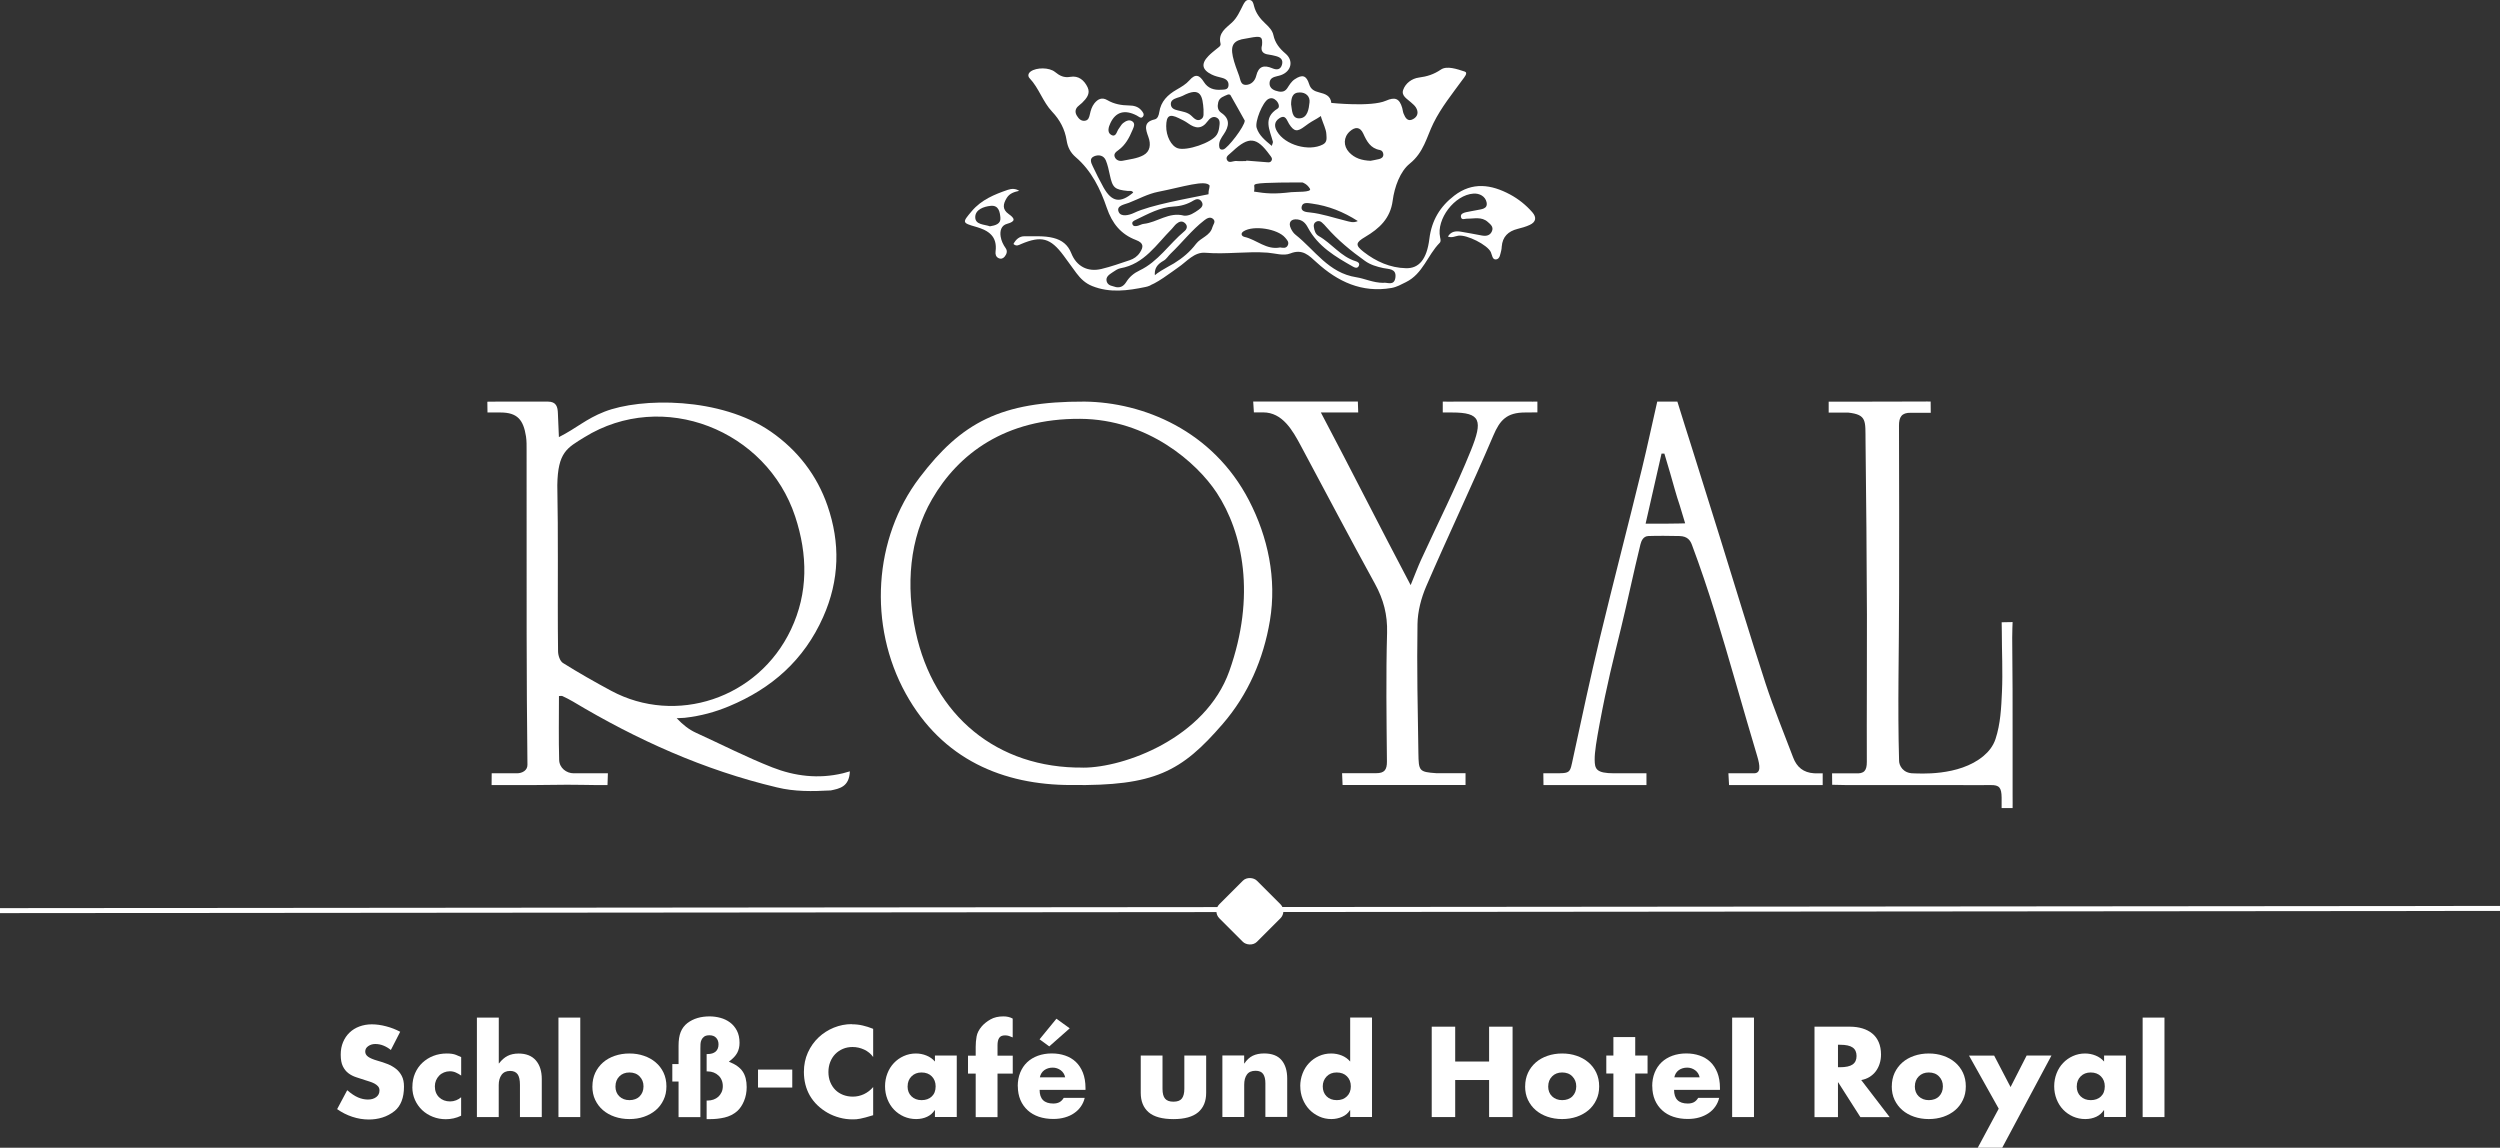 <?xml version="1.0" encoding="UTF-8"?>
<svg id="Ebene_2" data-name="Ebene 2" xmlns="http://www.w3.org/2000/svg" viewBox="0 0 500.62 229.83">
  <rect x="0" y="0" width="500.62" height="229.83" fill="#333333" stroke="none"/>
  <defs>
    <style>
      .cls-1 {
        fill: none;
        stroke: #fff;
        stroke-miterlimit: 10;
      }

      .cls-2 {
        fill: #fff;
        stroke-width: 0px;
      }
    </style>
  </defs>
  <g id="Ebene_1-2" data-name="Ebene 1">
    <g>
      <g>
        <path class="cls-2" d="m135.5,143.82c1.28,1.33,2.43,2.26,3.9,2.93,5.08,2.32,10.07,4.88,15.26,6.92,4.48,1.76,9.23,2.35,14.12,1.18,1.4-.38.97-.26,1.4-.39-.11,3.13-2.12,3.46-3.81,3.82-3.7.2-7.28.26-10.8-.61-14.55-3.45-28.04-9.52-40.84-17.19-.67-.4-1.39-.75-2.1-1.09-.17-.08-.41-.01-.7-.01,0,4.27-.08,8.53.04,12.79.04,1.62,1.47,2.68,2.9,2.68h6.86l-.08,2.36h-2.1c-2.01,0-4-.09-6-.07-4.09.05-8.09.09-12.28.07h-2.83l.02-2.36h5.05c1.08,0,2.13-.59,2.11-1.71-.11-8.67-.14-17.33-.16-26-.02-12.32,0-24.64-.01-36.96,0-.93.02-1.87-.12-2.79-.52-3.33-1.73-4.79-5.11-4.79h-2.6l-.03-2.16s1.48-.02,2.21-.02c3.32,0,6.59,0,9.9,0,1.7,0,1.98,1.03,2.02,2.38.05,1.58.13,3.16.2,4.73,3.62-1.84,5.39-3.63,9.12-5.09,7.25-2.84,23.26-2.99,33.35,4.01,5.37,3.73,9.22,8.76,11.31,14.8,2.57,7.42,2.45,14.88-.87,22.32-3.85,8.65-10.32,14.3-18.81,17.84-2.81,1.17-5.61,1.95-8.92,2.33l-1.61.08Zm-23.79-31.64h0c0,6.09-.04,12.18.04,18.26.01.8.38,1.95.98,2.32,3.15,1.97,6.38,3.81,9.66,5.57,12.92,6.94,29.42,1.63,36-12.27,3.48-7.36,3.36-14.98.85-22.61-5.7-17.35-26.51-25.62-42.22-15.89-3.46,2.14-5.32,2.97-5.42,9.59.1,4.98.11,10.02.11,15.03Z"/>
        <path class="cls-2" d="m217.16,80.42c11.76.13,25.69,5.78,32.95,19.79,3.79,7.31,5.58,15.67,4.19,24.05-1.28,7.71-4.39,14.85-9.44,20.69-8.31,9.62-13.64,12.46-30.38,12.25-13.54,0-25.8-5.07-33.11-18.31-7.54-13.65-6.46-31.11,2.77-43.25,8.36-11,16.23-15.29,33.02-15.22Zm-.24,73.3c8.14,0,24.46-5.87,29.25-19.34,5.33-14.99,2.75-27.72-2.55-35.74-3.92-5.94-13.72-14.68-27.31-14.77-15.05-.1-24.44,7.05-29.67,16.1-4.57,7.9-5.26,17.3-3.28,26.54,3.6,16.76,16.27,27.39,33.56,27.2Z"/>
        <path class="cls-2" d="m335.89,80.42c1.16,3.76,1.9,6.05,3.08,9.8,1.84,5.86,3.67,11.72,5.5,17.58,3.02,9.69,5.94,19.41,9.08,29.06,1.64,5.01,3.67,9.9,5.53,14.84.73,1.93,2.07,3.02,4.2,3.15.59.04,1.71,0,1.71,0v2.36s-1.48-.01-2,0h-16.75l-.13-2.36h5.12c1.4,0,1.23-1.47.65-3.43-2.62-8.69-5.76-20.05-8.45-28.72-1.42-4.57-2.94-9.11-4.62-13.59-.31-.81-.82-1.74-2.51-1.77-2.05-.03-4.15-.08-6.22,0-1.05.04-1.42,1.01-1.59,1.69-1.36,5.55-2.52,11.14-3.87,16.69-1.57,6.45-2.79,11.08-4.33,19.38-.56,3.03-.98,5.48-.96,7.04.02,1.83.27,2.71,3.92,2.71h6.45v2.36h-1.42c-.87,0-1.73,0-2.6,0h-16.6l-.03-2.36s1.25,0,1.93,0c3.65,0,3.35.06,4.06-3.2,1.73-8.03,3.45-16.07,5.37-24.06,2.71-11.25,5.64-22.45,8.38-33.7,1.18-4.86,1.95-8.6,3.07-13.47h4.03Zm-2.6,10.41c-.19,0-.38,0-.57,0-1.03,4.53-2.06,9.06-3.19,14.03,1.57,0,2.97,0,4.37,0,1.55,0,3.55-.06,3.55-.06,0,0-.63-2.12-1.09-3.61-.72-2.08-1.26-4.22-1.88-6.33-.39-1.34-.8-2.68-1.19-4.02Z"/>
        <path class="cls-2" d="m271.99,82.6h-7.49c5.97,11.29,11.87,23.01,17.98,34.57.87-2.11,1.43-3.64,2.11-5.12,3.33-7.28,6.96-14.43,9.95-21.84,2.43-6.03,1.98-7.61-3.78-7.61h-1.85v-2.18s2.24.03,3.36,0c4.37,0,8.74,0,13.12,0,.78.02,2.47,0,2.47,0v2.16s-1.98.02-2.45.02c-3.69,0-5.06,1.53-6.37,4.61-4.32,10.13-9.06,20.07-13.43,30.17-1.02,2.36-1.72,5.05-1.76,7.6-.14,8.59.04,17.18.18,25.77.06,3.62.09,3.84,3.59,4.08,1.44.02,3.04,0,4.47,0h1.38v2.36h-1.31c-1.14,0-2.24,0-3.38,0h-19.93l-.1-2.36h2.05c1.57,0,3.2,0,4.77,0,1.66,0,2.17-.67,2.16-2.34-.08-8.59-.21-17.19.03-25.78.1-3.59-.71-6.67-2.41-9.77-5.03-9.16-9.9-18.4-14.83-27.62-1.68-3.15-3.7-6.74-7.58-6.74h-1.85l-.14-2.18s1.51.02,2.25,0c5.08,0,10.2-.01,15.29,0h3.42l.07,2.18Z"/>
        <path class="cls-2" d="m400.82,161.8s.01-.99,0-2.1c-.02-2-.49-2.51-2.15-2.49-2.3.03-4.6,0-6.89,0-7.32-.02-14.63.03-21.95,0-.5,0-2.94-.06-2.94-.06l-.02-2.29h1.46s2.14,0,3.2,0c1.81.12,2.3-.58,2.3-2.3-.04-9.81.05-19.63.02-29.44-.04-11.6-.14-23.2-.28-34.8-.05-4.04.32-5.28-3.48-5.7h-3.9v-2.18s2.83,0,2.83,0c4.48,0,8.84,0,13.29-.03.57,0,1.17.01,1.71,0,1.61-.03,2.59,0,2.59,0l.02,2.25s-1.34,0-2.54,0c-.46,0-.69.02-1.48,0-1.81-.04-2.35.87-2.34,2.59.05,11.17.03,22.35.02,33.52,0,11.25-.32,22.85,0,33.64.02.84.74,2.45,2.86,2.45.91,0,9.08.7,14.05-3.48,1.04-.87,1.94-2,2.4-3.4,1-3.03,1.15-6.27,1.29-9.45.18-3.99-.03-8.05-.03-12.05,0-.7-.03-1.87-.03-1.87l2.19-.04s-.09,2.07-.08,3.13c.08,7.1.09,14.05.08,21.02,0,3.54,0,7.02,0,10.54.02.85,0,2.55,0,2.55h-2.19Z"/>
      </g>
      <path class="cls-2" d="m250.83,43.43l-1.85-1.8c.37-.24.98-.75,1.08-.67.59.51,1.06,1.15,1.57,1.74-.27.24-.54.48-.8.73Z"/>
      <g>
        <path class="cls-2" d="m67.51,222.1l2.02-3.79c.77.67,1.48,1.15,2.15,1.44s1.33.43,2,.43,1.22-.16,1.66-.49c.43-.33.65-.77.65-1.33,0-.34-.1-.62-.3-.84-.2-.22-.45-.41-.74-.56-.3-.15-.61-.28-.94-.38-.33-.1-.62-.2-.88-.28-.59-.19-1.18-.38-1.78-.58-.59-.19-1.12-.46-1.57-.8-.46-.34-.83-.81-1.12-1.39-.29-.58-.43-1.36-.43-2.34s.16-1.76.47-2.51c.31-.74.74-1.38,1.3-1.91.55-.53,1.21-.94,1.97-1.22s1.59-.43,2.48-.43,1.87.13,2.88.4c1.01.26,1.94.63,2.81,1.09l-1.87,3.65c-.45-.37-.94-.66-1.48-.88-.54-.22-1.08-.32-1.64-.32-.53,0-1,.14-1.4.42-.41.28-.61.64-.61,1.09,0,.42.19.76.58,1.04.38.28,1.02.55,1.9.8.69.19,1.35.41,1.98.66.63.25,1.19.56,1.68.95.49.38.88.86,1.18,1.44.3.58.44,1.29.44,2.14,0,1.12-.16,2.09-.48,2.9-.32.82-.78,1.47-1.39,1.97-.77.61-1.59,1.04-2.46,1.31s-1.77.4-2.7.4c-1.12,0-2.22-.18-3.31-.54-1.09-.36-2.1-.87-3.02-1.52Z"/>
        <path class="cls-2" d="m82.58,217.66c0-1.01.18-1.92.54-2.75.36-.82.85-1.53,1.48-2.11s1.35-1.04,2.18-1.36c.83-.32,1.73-.48,2.69-.48.77,0,1.38.09,1.85.28.46.18.81.33,1.03.44v3.7c-.34-.24-.69-.44-1.07-.61s-.77-.25-1.19-.25-.81.08-1.18.23c-.37.15-.69.36-.96.64s-.48.59-.64.96c-.15.37-.23.76-.23,1.18,0,.91.28,1.64.85,2.2.57.55,1.31.83,2.22.83.4,0,.8-.08,1.19-.23.39-.15.72-.36,1-.61v3.7c-.5.24-1,.42-1.51.53-.51.11-1.03.17-1.56.17-.91,0-1.78-.16-2.59-.48-.82-.32-1.53-.77-2.14-1.34-.61-.58-1.09-1.26-1.44-2.04-.35-.78-.53-1.64-.53-2.57Z"/>
        <path class="cls-2" d="m99.88,203.77v9.17h.05c.51-.67,1.08-1.17,1.7-1.49.62-.32,1.37-.48,2.23-.48,1.5,0,2.65.46,3.44,1.37s1.19,2.16,1.19,3.74v7.61h-4.37v-6.43c0-1.01-.16-1.73-.48-2.16-.32-.43-.82-.65-1.49-.65-.77,0-1.34.27-1.72.8-.38.54-.56,1.21-.56,2.03v6.41h-4.37v-19.92h4.37Z"/>
        <path class="cls-2" d="m111.83,223.69v-19.92h4.37v19.92h-4.37Z"/>
        <path class="cls-2" d="m118.63,217.54c0-.99.19-1.89.56-2.7.38-.81.9-1.5,1.56-2.08.66-.58,1.45-1.02,2.35-1.33s1.88-.47,2.94-.47,1.99.15,2.89.46c.9.3,1.69.74,2.36,1.31.67.57,1.2,1.26,1.58,2.06.38.81.58,1.72.58,2.75s-.19,1.92-.58,2.72c-.38.81-.91,1.5-1.57,2.06s-1.45,1-2.35,1.31-1.88.46-2.92.46-2.04-.16-2.94-.47-1.69-.75-2.35-1.32-1.18-1.26-1.56-2.06-.56-1.71-.56-2.7Zm4.61,0c0,.83.26,1.5.78,2,.52.5,1.2.76,2.03.76s1.55-.26,2.05-.77.76-1.18.76-1.99-.26-1.44-.77-1.98c-.51-.54-1.2-.8-2.06-.8-.82,0-1.48.26-2,.78-.52.52-.78,1.19-.78,2Z"/>
        <path class="cls-2" d="m134.63,213.08h1.25v-3.67c0-1.12.14-2.04.43-2.76.29-.72.74-1.31,1.34-1.78.61-.46,1.29-.8,2.04-1.02s1.56-.32,2.42-.32c.72,0,1.44.1,2.15.29.71.19,1.35.5,1.92.92.57.42,1.03.97,1.38,1.64.35.67.53,1.49.53,2.45,0,.77-.16,1.44-.48,2.03-.32.58-.87,1.16-1.66,1.74,1.31.51,2.24,1.17,2.77,1.97.54.8.8,1.84.8,3.12,0,1.01-.18,1.94-.54,2.8-.36.86-.82,1.53-1.38,2.03-.72.62-1.56,1.04-2.51,1.26-.95.22-1.88.32-2.8.32h-.79v-3.72h.22c.4,0,.78-.06,1.15-.19.37-.13.69-.32.96-.56.27-.25.49-.55.66-.91s.25-.77.25-1.24c0-.43-.08-.83-.23-1.19-.15-.36-.36-.67-.64-.92-.27-.26-.59-.46-.95-.6-.36-.14-.75-.22-1.16-.22h-.26v-3.48h.19c.69,0,1.22-.16,1.61-.49.38-.33.58-.81.58-1.45,0-.54-.16-.98-.48-1.32-.32-.34-.77-.5-1.34-.5-.45,0-.8.09-1.04.26-.25.18-.43.4-.55.66-.12.26-.19.55-.2.85-.02.3-.02.58-.02.84v13.78h-4.37v-7.13h-1.25v-3.48Z"/>
        <path class="cls-2" d="m151.79,217.78v-3.6h6.86v3.6h-6.86Z"/>
        <path class="cls-2" d="m170.56,205.11c.77,0,1.5.08,2.18.24.69.16,1.39.38,2.11.67v5.64c-.46-.64-1.06-1.13-1.8-1.48-.74-.34-1.51-.52-2.33-.52-.69,0-1.33.12-1.92.37-.59.25-1.1.6-1.54,1.04-.43.45-.77.98-1.01,1.6-.24.62-.36,1.28-.36,2s.12,1.41.37,2.02c.25.61.59,1.13,1.02,1.56.43.43.95.76,1.55,1,.6.23,1.25.35,1.96.35.77,0,1.51-.17,2.22-.5.71-.34,1.32-.81,1.84-1.42v5.64c-.61.19-1.11.34-1.51.44s-.75.19-1.06.25-.58.1-.82.12c-.24.02-.5.02-.77.02-.86,0-1.72-.11-2.56-.34-.84-.22-1.63-.54-2.38-.96-.74-.42-1.42-.92-2.04-1.51-.62-.59-1.13-1.25-1.55-1.97-.78-1.38-1.18-2.95-1.18-4.73,0-1.41.27-2.7.8-3.88.54-1.18,1.25-2.18,2.14-3.02.89-.84,1.91-1.49,3.06-1.96,1.15-.46,2.34-.7,3.55-.7Z"/>
        <path class="cls-2" d="m177.23,217.52c0-.91.16-1.77.47-2.57.31-.8.74-1.49,1.3-2.08.55-.58,1.2-1.05,1.96-1.39.75-.34,1.57-.52,2.45-.52.74,0,1.44.14,2.11.41.67.27,1.24.67,1.7,1.2v-1.2h4.37v12.31h-4.37v-1.37h-.05c-.37.58-.88,1.02-1.52,1.32s-1.38.46-2.2.46c-.86,0-1.68-.17-2.44-.5-.76-.34-1.42-.8-1.98-1.38-.56-.58-1-1.28-1.32-2.09-.32-.81-.48-1.68-.48-2.6Zm4.51.02c0,.83.26,1.5.78,2,.52.5,1.2.76,2.03.76s1.51-.24,2.03-.73c.52-.49.78-1.16.78-2.03,0-.82-.26-1.48-.77-2-.51-.52-1.2-.78-2.06-.78-.82,0-1.48.26-2,.78-.52.52-.78,1.19-.78,2Z"/>
        <path class="cls-2" d="m195.38,211.37v-1.75c0-.69.06-1.38.18-2.06.12-.69.47-1.37,1.04-2.04.46-.53,1.05-.99,1.75-1.39.7-.4,1.56-.6,2.57-.6.35,0,.68.03.97.1.3.06.6.18.9.34v3.77c-.26-.11-.5-.21-.74-.29-.24-.08-.5-.12-.79-.12-.58,0-.97.18-1.19.53s-.32.83-.32,1.44v2.09h3.05v3.6h-3.05v8.71h-4.37v-8.71h-1.54v-3.6h1.54Z"/>
        <path class="cls-2" d="m203.8,217.54c0-1.01.16-1.92.49-2.74.33-.82.79-1.51,1.39-2.08.6-.57,1.32-1,2.16-1.31.84-.3,1.76-.46,2.77-.46s1.85.14,2.68.42c.82.28,1.54.7,2.14,1.27.6.57,1.07,1.29,1.42,2.16.34.87.52,1.9.52,3.08v.36h-9.19c0,1.82.91,2.74,2.74,2.74.46,0,.86-.08,1.2-.25s.63-.46.89-.88h4.2c-.14.62-.4,1.2-.76,1.72-.36.52-.81.97-1.36,1.34-.54.38-1.17.66-1.87.86-.7.2-1.47.3-2.3.3-1.06,0-2.02-.15-2.89-.44-.87-.3-1.62-.73-2.24-1.3-.62-.57-1.11-1.26-1.45-2.06-.34-.81-.52-1.72-.52-2.75Zm7.75-13.54l2.66,1.92-4.1,3.62-1.94-1.42,3.38-4.13Zm1.75,11.74c-.13-.61-.43-1.08-.9-1.43-.47-.34-1-.52-1.6-.52-.64,0-1.2.17-1.67.5-.47.34-.77.82-.9,1.44h5.06Z"/>
        <path class="cls-2" d="m228.42,211.37h4.37v6.67c0,.91.17,1.57.52,1.97.34.4.9.6,1.67.6.82,0,1.38-.22,1.7-.65.32-.43.48-1.07.48-1.92v-6.67h4.37v7.49c0,1.68-.54,2.97-1.61,3.88-1.07.9-2.72,1.36-4.94,1.36s-3.93-.46-4.98-1.38c-1.05-.92-1.57-2.21-1.57-3.88v-7.46Z"/>
        <path class="cls-2" d="m249.14,211.37v1.58h.05c.48-.72,1.04-1.23,1.67-1.54.63-.3,1.39-.46,2.27-.46,1.58,0,2.75.45,3.5,1.34s1.13,2.12,1.13,3.67v7.7h-4.37v-6.77c0-.78-.15-1.39-.44-1.82-.3-.43-.8-.65-1.52-.65-.8,0-1.38.25-1.74.76-.36.5-.54,1.18-.54,2.03v6.46h-4.37v-12.31h4.37Z"/>
        <path class="cls-2" d="m260.37,217.52c0-.91.16-1.77.47-2.57.31-.8.74-1.49,1.3-2.08.55-.58,1.2-1.05,1.96-1.39.75-.34,1.57-.52,2.45-.52.77,0,1.48.14,2.15.41.66.27,1.22.67,1.67,1.2v-8.81h4.37v19.92h-4.37v-1.37h-.05c-.35.58-.86,1.02-1.54,1.32s-1.4.46-2.18.46c-.86,0-1.68-.17-2.44-.52s-1.42-.81-1.98-1.4c-.56-.59-1-1.29-1.32-2.09-.32-.8-.48-1.66-.48-2.57Zm4.51.02c0,.82.25,1.48.76,1.99s1.19.77,2.05.77,1.51-.25,2.03-.76c.52-.5.78-1.17.78-2s-.26-1.48-.77-2c-.51-.52-1.2-.78-2.06-.78s-1.5.27-2.02.8c-.51.54-.77,1.2-.77,1.98Z"/>
        <path class="cls-2" d="m291.4,205.59v6.98h6.79v-6.98h4.7v18.1h-4.7v-7.42h-6.79v7.42h-4.7v-18.1h4.7Z"/>
        <path class="cls-2" d="m305.41,217.54c0-.99.19-1.89.56-2.7.38-.81.9-1.5,1.56-2.08.66-.58,1.45-1.02,2.35-1.33s1.88-.47,2.94-.47,1.99.15,2.89.46c.9.3,1.69.74,2.36,1.31.67.57,1.2,1.26,1.58,2.06.38.81.58,1.72.58,2.75s-.19,1.92-.58,2.72c-.38.81-.91,1.5-1.57,2.06s-1.45,1-2.35,1.31c-.9.3-1.88.46-2.92.46s-2.04-.16-2.94-.47-1.69-.75-2.35-1.32c-.66-.57-1.18-1.26-1.56-2.06s-.56-1.71-.56-2.7Zm4.61,0c0,.83.26,1.5.78,2,.52.5,1.2.76,2.03.76s1.55-.26,2.05-.77.76-1.18.76-1.99-.26-1.44-.77-1.98c-.51-.54-1.2-.8-2.06-.8-.82,0-1.48.26-2,.78-.52.52-.78,1.19-.78,2Z"/>
        <path class="cls-2" d="m323.08,211.37v-3.7h4.37v3.7h2.47v3.6h-2.47v8.71h-4.37v-8.71h-1.42v-3.6h1.42Z"/>
        <path class="cls-2" d="m330.85,217.54c0-1.01.16-1.92.49-2.74s.79-1.51,1.39-2.08c.6-.57,1.32-1,2.16-1.31.84-.3,1.76-.46,2.77-.46s1.85.14,2.68.42,1.54.7,2.14,1.27c.6.57,1.07,1.29,1.42,2.16.34.87.52,1.9.52,3.08v.36h-9.19c0,1.82.91,2.74,2.74,2.74.46,0,.86-.08,1.2-.25s.63-.46.89-.88h4.2c-.14.62-.4,1.2-.76,1.72-.36.52-.81.97-1.36,1.34s-1.17.66-1.87.86c-.7.2-1.47.3-2.3.3-1.06,0-2.02-.15-2.89-.44s-1.62-.73-2.24-1.3c-.62-.57-1.11-1.26-1.45-2.06-.34-.81-.52-1.72-.52-2.75Zm4.44-1.8h5.06c-.13-.61-.43-1.08-.9-1.43-.47-.34-1-.52-1.6-.52-.64,0-1.2.17-1.67.5-.47.34-.77.82-.9,1.44Z"/>
        <path class="cls-2" d="m346.86,223.69v-19.92h4.37v19.92h-4.37Z"/>
        <path class="cls-2" d="m363.35,223.69v-18.1h7.1c.91,0,1.75.12,2.51.35.76.23,1.42.58,1.97,1.03s.98,1.03,1.28,1.73c.3.7.46,1.52.46,2.46,0,.66-.09,1.27-.28,1.85-.18.58-.45,1.09-.79,1.54-.34.45-.76.82-1.25,1.12s-1.04.5-1.64.61l5.69,7.42h-5.86l-4.44-6.96h-.05v6.96h-4.7Zm4.7-9.98h.41c1.15,0,1.99-.18,2.52-.55.53-.37.79-.94.79-1.7s-.26-1.34-.78-1.7c-.52-.37-1.36-.55-2.53-.55h-.41v4.51Z"/>
        <path class="cls-2" d="m378.83,217.54c0-.99.19-1.89.56-2.7.38-.81.9-1.5,1.56-2.08.66-.58,1.45-1.02,2.35-1.33s1.88-.47,2.94-.47,1.99.15,2.89.46c.9.3,1.69.74,2.36,1.31.67.57,1.2,1.26,1.58,2.06.38.81.58,1.72.58,2.75s-.19,1.92-.58,2.72c-.38.81-.91,1.5-1.57,2.06s-1.45,1-2.35,1.31c-.9.3-1.88.46-2.92.46s-2.04-.16-2.94-.47-1.69-.75-2.35-1.32c-.66-.57-1.18-1.26-1.56-2.06s-.56-1.71-.56-2.7Zm4.61,0c0,.83.26,1.5.78,2,.52.5,1.2.76,2.03.76s1.55-.26,2.05-.77.76-1.18.76-1.99-.26-1.44-.77-1.98c-.51-.54-1.2-.8-2.06-.8-.82,0-1.48.26-2,.78-.52.52-.78,1.19-.78,2Z"/>
        <path class="cls-2" d="m399.32,211.37l3.29,6.31,3.22-6.31h4.97l-9.86,18.46h-4.9l4.2-7.82-5.95-10.63h5.04Z"/>
        <path class="cls-2" d="m411.35,217.52c0-.91.16-1.77.47-2.57.31-.8.74-1.49,1.3-2.08.55-.58,1.2-1.05,1.96-1.39.75-.34,1.57-.52,2.45-.52.74,0,1.44.14,2.11.41.67.27,1.24.67,1.7,1.2v-1.2h4.37v12.31h-4.37v-1.37h-.05c-.37.58-.88,1.02-1.52,1.32-.65.3-1.38.46-2.2.46-.86,0-1.68-.17-2.44-.5-.76-.34-1.42-.8-1.98-1.38-.56-.58-1-1.28-1.32-2.09-.32-.81-.48-1.68-.48-2.6Zm4.51.02c0,.83.26,1.5.78,2s1.2.76,2.03.76,1.51-.24,2.03-.73c.52-.49.78-1.16.78-2.03,0-.82-.26-1.48-.77-2-.51-.52-1.2-.78-2.06-.78-.82,0-1.48.26-2,.78s-.78,1.19-.78,2Z"/>
        <path class="cls-2" d="m429.06,223.69v-19.92h4.37v19.92h-4.37Z"/>
      </g>
      <g>
        <path class="cls-2" d="m202.92,48.89c.48-.92,1.19-1.6,2.27-1.58,1.91.05,3.83-.15,5.73.33,1.74.44,2.93,1.37,3.6,3.06,1.03,2.61,3.26,3.82,6.03,3.16,1.93-.46,3.8-1.13,5.68-1.76.82-.27,1.54-.77,2.03-1.52.76-1.16.79-1.92-.79-2.52-2.99-1.14-4.76-3.28-5.84-6.45-1.27-3.75-3.06-7.43-6.2-10.12-1.09-.93-1.63-2.03-1.84-3.38-.35-2.22-1.34-4.09-2.9-5.74-1.87-1.97-2.63-4.72-4.52-6.71-.37-.39-.33-.96.24-1.36,1.14-.81,3.7-.83,4.85.11.92.75,1.79,1.21,3.06.98,1.67-.3,2.81.7,3.47,2.09.61,1.29-.24,2.26-1.11,3.12-.28.28-.63.49-.9.78-.52.56-.51,1.2-.12,1.82.36.58.83,1.08,1.59.98.73-.09.87-.75,1-1.32.17-.78.39-1.52.9-2.17.71-.88,1.53-1.26,2.59-.64,1.36.8,2.83,1.05,4.38,1.07.87.01,1.73.2,2.35.88.34.38.79.89.38,1.38-.38.45-.83-.05-1.22-.25-2.4-1.24-4.2-.74-5.26,1.49-.39.81-.7,1.87.1,2.36,1.04.63,1.13-.68,1.57-1.22.29-.36.49-.81.83-1.09.52-.41,1.21-.79,1.83-.4.73.46.31,1.21.07,1.79-.64,1.53-1.41,2.99-2.81,4-.48.35-1.04.75-.7,1.45.29.6.95.8,1.53.68,1.42-.29,2.94-.44,4.17-1.11,1.36-.73,1.55-2.16,1-3.66-.53-1.47-1.09-2.99,1.26-3.51.61-.13.83-.85.92-1.44.32-2.17,1.68-3.49,3.49-4.53.91-.52,1.88-1.09,2.55-1.86,1.25-1.45,2.07-.98,2.9.34.79,1.26,2,1.65,3.42,1.55.65-.05,1.45.06,1.51-.88.06-.85-.49-1.29-1.29-1.5-.7-.18-1.43-.34-2.07-.66-1.96-.96-2.17-2.16-.67-3.71.5-.52,1.08-.97,1.64-1.43.36-.3.91-.58.79-1.06-.53-2.14,1.08-3.09,2.3-4.23,1.05-.98,1.58-2.26,2.21-3.49.27-.53.59-1.12,1.31-1.02.63.08.76.69.88,1.19.37,1.47,1.25,2.59,2.34,3.6.68.63,1.36,1.34,1.55,2.26.33,1.57,1.23,2.68,2.43,3.7,1.66,1.41,1.16,3.55-.91,4.3-.25.09-.51.15-.77.21-.73.18-1.45.4-1.52,1.31-.07.86.47,1.35,1.21,1.6.84.28,1.73.41,2.32-.48.44-.67.82-1.35,1.51-1.81,1.52-1.01,2.34-.78,2.88.97.33,1.07,1.05,1.42,2,1.66,1.18.3,2.33.64,2.45,2.17.12,1.5-3.4,3.37-3.4,3.37,0,0-.83.43-1.92,1.26-1.5,1.14-2.13,1.1-3.15-.49-.46-.71-.67-1.99-1.98-1.1-1.02.69-.99,1.65-.42,2.61,1.59,2.73,6.39,4.08,9.18,2.61.93-.49.72-1.34.69-2.09-.07-1.83-2.52-5.02-.08-4.84.12,0,1.01-1.31,1.09-1.39,0,0,7.99.85,10.92-.44,1.84-.81,2.71-.45,3.26,1.44.11.38.13.79.28,1.15.34.84.82,1.68,1.89,1.1.96-.51,1.16-1.42.56-2.36-.24-.38-.62-.68-.96-.99-.76-.7-1.99-1.31-1.58-2.5.47-1.36,1.77-2.29,3.12-2.47,1.67-.22,3-.63,4.46-1.62,1.18-.79,3.22-.09,4.74.41.74.24-.08,1.15-.43,1.63-2.06,2.83-4.26,5.54-5.83,8.71-1.37,2.79-1.92,5.83-4.74,8.1-1.91,1.53-3.06,4.65-3.42,7.42-.47,3.57-2.68,5.58-5.5,7.25-1.91,1.13-2.06,1.64-.3,3.01,2.46,1.91,5.28,3.19,8.48,3.26,2.57.06,4.16-1.75,4.67-5.89.46-3.7,2.13-6.45,4.98-8.64,3.64-2.8,7.4-2.25,11.15-.25,1.7.91,3.2,2.11,4.48,3.57.91,1.04.74,1.96-.51,2.54-.77.36-1.61.59-2.44.8-1.88.47-3.02,1.57-3.17,3.55-.02.26-.03.53-.1.78-.2.69-.24,1.67-1.01,1.78-.78.11-.81-.88-1.07-1.45-.66-1.46-4.81-3.56-6.53-3.3-.63.1-1.24.48-2.07.17.64-1.05,1.58-1.13,2.55-.98,1.44.22,2.86.53,4.29.78.85.15,1.63,0,1.99-.89.35-.86-.3-1.35-.84-1.83-1.24-1.12-2.76-.63-4.18-.66-.42,0-1.04.34-1.19-.3-.15-.67.49-.86,1-.99.7-.17,1.43-.25,2.14-.41.93-.21,2.29-.2,1.98-1.61-.26-1.16-1.4-1.79-2.61-1.71-3.79.25-7.48,5.1-6.69,8.76.09.42.2.82-.09,1.11-2.43,2.46-3.35,6.19-6.75,7.86-.95.47-1.83.98-2.9,1.17-5.93,1.02-10.75-1.26-14.97-5.1-1.57-1.43-2.83-2.79-5.3-1.81-1.36.54-3-.04-4.52-.16-4.15-.31-8.3.37-12.47.02-2.25-.19-3.73,1.78-5.47,2.95-.79.54-5.07,3.81-5.94,3.54-.18-.06.57-.69.58-1,.03-1.08,3.67-2.83,4.54-3.37,1.72-1.06,3.21-2.31,4.42-3.91.95-1.25,2.81-1.59,3.27-3.32.15-.55.73-1.1.18-1.63-.61-.59-1.31-.14-1.8.24-2.52,1.94-4.45,4.49-6.74,6.67-.48.45-.83,1.09-1.38,1.4-1.28.72-1.99,1.58-1.75,3.18.19,1.29-.74,1.86-1.9,2.1-3.58.74-7.13,1.24-10.69-.19-1.37-.55-2.32-1.48-3.16-2.6-.87-1.16-1.71-2.35-2.57-3.52-2.61-3.51-4.44-4-8.47-2.3-.46.19-.93.56-1.56,0Zm74.07,7.74c.73-.16,2.21.74,2.44-1.07.23-1.82-1.36-1.64-2.43-1.88-1.31-.28-2.57-.65-3.66-1.43-2.8-1.99-5.44-4.16-7.71-6.75-.3-.35-.61-.7-.97-.99-.32-.27-.72-.32-1.11-.11-.4.22-.52.59-.46,1.01.1.74.31,1.48.99,1.86,2.62,1.48,4.42,4.14,7.43,5.05.38.11.8.36.62.85-.22.6-.72.49-1.15.25-3.56-2.01-7.08-4.08-9.09-7.87-.47-.9-1.08-1.48-2.08-1.61-1.3-.16-1.89.61-1.32,1.8.22.47.53.95.93,1.26,3.88,3.07,6.61,7.66,12.19,8.52,1.67.26,3.33,1.1,5.39,1.12Zm-24.27-47.57c.12-1.61-.11-1.83-1.73-1.61-.52.07-1.04.21-1.56.28-2.33.31-3.06,1.23-2.56,3.58.29,1.34.81,2.64,1.28,3.93.25.71.27,1.75,1.29,1.76,1.11,0,1.88-.83,2.11-1.8.47-1.98,1.58-2.22,3.23-1.53.83.35,1.6.35,1.92-.66.34-1.1-.34-1.57-1.28-1.8-.45-.11-.9-.22-1.36-.28-1.15-.13-1.67-.69-1.35-1.87Zm-19.19,16.17c-.03,2.02,1.01,4.03,2.32,4.46,1.78.59,6.8-1.11,7.8-2.7.27-.42.43-.96.49-1.46.09-.7.29-1.55-.48-1.96-.79-.43-1.45.18-1.85.73-1.19,1.62-2.45,1.44-3.89.4-.58-.42-1.24-.74-1.89-1.05-1.85-.9-2.47-.49-2.5,1.59Zm-10.04,32.27c1,.17,1.59-.32,2.04-1.03.65-1.04,1.53-1.77,2.64-2.3,3.75-1.77,5.95-5.33,9.02-7.88.46-.38.71-1.01.14-1.57-.61-.6-1.23-.34-1.77.11-.35.29-.6.7-.92,1.02-3.07,3.08-5.48,7.02-10.28,7.87-.56.1-1.08.49-1.57.81-.65.44-1.45.91-1.17,1.85.27.89,1.23.88,1.88,1.12Zm25.77-33.35c-.89-1.59-1.86-3.36-2.87-5.11-.06-.11-.39-.17-.53-.1-.77.35-1.68.56-1.91,1.54-.19.8-.16,1.59.62,2.12,1.83,1.23,1.52,2.75.5,4.26-.49.73-.99,1.41-.94,2.32.02.51.2.91.86.74.85-.22,4.26-4.61,4.27-5.76Zm25.23,8.04c.4-.08,1.05-.18,1.68-.34.48-.12.86-.38.84-.94-.02-.43-.28-.8-.69-.87-1.89-.33-2.63-1.75-3.33-3.29-.63-1.38-1.63-1.39-2.69-.44-1.29,1.16-1.33,2.91-.15,4.18,1.11,1.18,2.5,1.64,4.33,1.71Zm-32.49,6.72c0-1,.15-.88.23-1.74-.81-1.25-5.41.28-10.31,1.24-2.07.41-3.94,1.45-5.86,2.2-.86.34-2.58.55-2.05,1.82.45,1.08,2.12.66,3.06.21,3.25-1.58,10.85-2.9,14.92-3.74Zm7.56-6.65s0-.06,0-.1c1.31.1,2.62.2,3.93.31.39.03.83.14,1.09-.24.33-.49-.06-.85-.33-1.22-2.6-3.59-4.17-3.75-7.39-.74-.05.04-.1.09-.15.13-.43.47-1.3.86-1.05,1.53.34.93,1.26.25,1.92.31.65.06,1.31.01,1.97.01Zm-12.47,10.93c1.12.08,2.05-.56,2.97-1.21.58-.41,1.03-.93.53-1.65-.42-.6-1.04-.52-1.59-.18-1.21.75-2.53,1.13-3.93,1.2-2.8.14-5.16,1.49-7.59,2.65-.39.19-.96.41-.67.99.19.39.69.31,1.08.21.38-.1.74-.33,1.12-.37,2.72-.28,5.05-2.45,8.08-1.65Zm-10.17-4.63c-.24-.46-.69-.29-1.05-.32-2.69-.27-3.08-.63-3.64-3.25-.21-.96-.41-1.95-.78-2.85-.43-1.04-1.43-1.22-2.34-.85-1.04.43-.62,1.32-.28,2.03.68,1.42,1.38,2.85,2.15,4.22,1.65,2.93,3.35,3.21,5.93,1.03Zm14.09-16.55c-.19-2.75-.51-4.77-4.21-2.81-.35.18-.74.27-1.12.4-.64.23-1.29.51-1.22,1.33.07.81.77,1.02,1.41,1.18.95.25,1.94.34,2.71,1.08.51.48,1.09,1.16,1.88.72.76-.42.5-1.27.54-1.9Zm15.34,27.54c.55.09,1.22.23,1.53-.43.31-.65-.17-1.1-.55-1.55-1.52-1.76-6.29-2.5-8.28-1.27-.74.46-.39,1.02.15,1.14,2.44.55,4.39,2.67,7.16,2.11Zm-1.67-20.35c.13-.47.26-.68.21-.84-.61-2.34-2.07-4.75.96-6.62.47-.29.2-1.12-.27-1.59-.46-.46-1-.65-1.62-.31-1.12.61-2.71,4.52-2.32,5.76.48,1.52,1.65,2.47,3.03,3.61Zm-3.56,9.17c2.47.4,4.08.52,7.46.11.86-.1,4.16.07,3.74-.67-.57-1-1.5-1.27-1.5-1.27-1.12,0-8.03-.04-9.23.29-.78.21-.22.35-.47,1.53Zm20.79,5.9c-2.9-1.86-5.9-3.05-9.18-3.5-.8-.11-1.85-.34-2.06.56-.26,1.07.94,1.14,1.63,1.21,2.44.25,4.74,1.07,7.1,1.64.78.19,1.59.53,2.51.08Zm-13.36-23.31c.2,1.09.11,2.82,1.69,2.74,1.61-.08,1.85-1.9,1.99-3.21.13-1.18-.73-1.99-1.96-1.98-1.51,0-1.72,1.14-1.73,2.45Z"/>
        <path class="cls-2" d="m204.11,38.21c-.97.22-1.91.47-2.5,1.41-.75,1.21-.97,2.3.39,3.25,1.22.86,1.46,1.46-.33,1.95-1.17.31-1.48,1.4-1.29,2.56.14.86.5,1.61,1.01,2.33.39.55.21,1.14-.18,1.64-.31.4-.74.57-1.23.35-.57-.26-.69-.81-.62-1.34.39-3.01-1.36-4.21-3.93-4.94-2.82-.8-2.76-.87-.82-3.16,1.92-2.26,4.52-3.33,7.21-4.25.77-.26,1.56-.27,2.28.21v-.02Zm-5.87,7.11c1.09-.18,2.19-.48,2.09-1.7-.09-1.1-.3-2.57-1.95-2.4-1.39.14-3.06.74-3.09,2.23-.03,1.6,1.84,1.46,2.95,1.87Z"/>
      </g>
      <g>
        <line class="cls-1" x1="0" y1="182.35" x2="500.62" y2="181.91"/>
        <rect class="cls-2" x="244.96" y="177.16" width="10.64" height="10.64" rx="1.98" ry="1.98" transform="translate(-55.72 230.42) rotate(-45)"/>
      </g>
    </g>
  </g>
</svg>